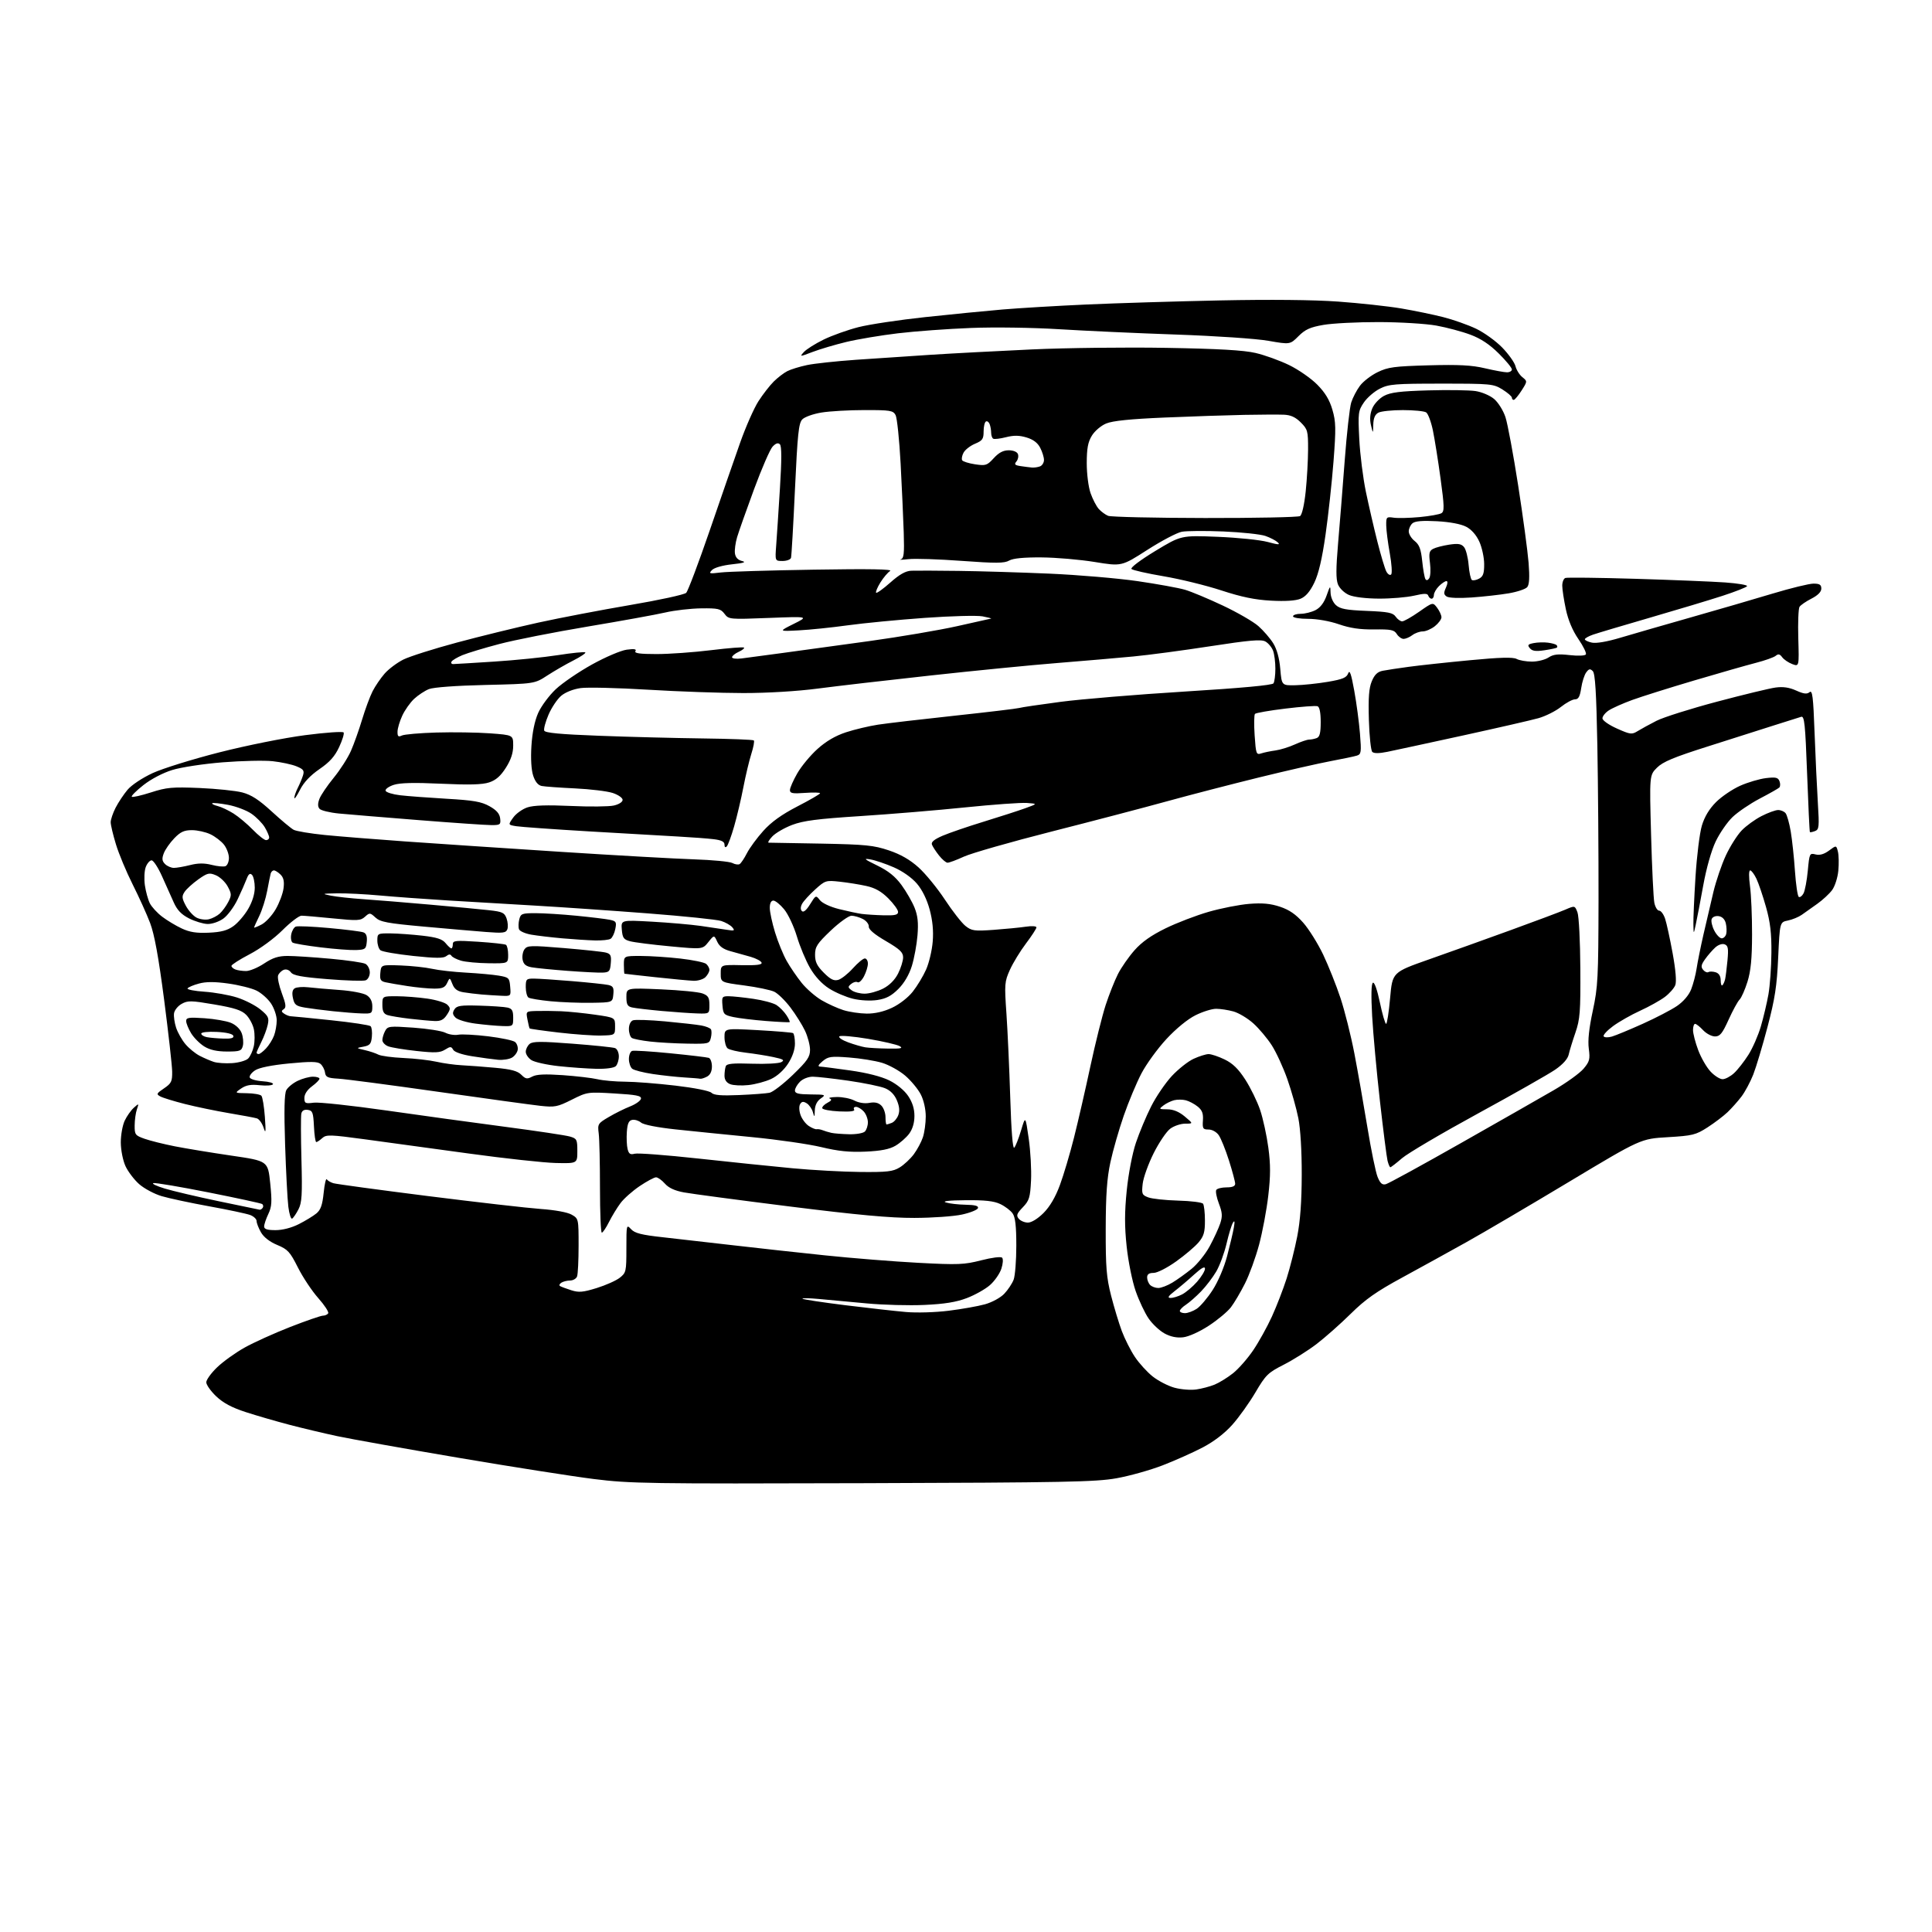 <?xml version="1.0" encoding="UTF-8" standalone="no"?>
<svg 
  version="1.1" 
  xmlns="http://www.w3.org/2000/svg" 
  xmlns:xlink="http://www.w3.org/1999/xlink" 
  xmlns:svg="http://www.w3.org/2000/svg"
  xmlns:rdf="http://www.w3.org/1999/02/22-rdf-syntax-ns#"
  xmlns:cc="http://creativecommons.org/ns#"
  xmlns:dc="http://purl.org/dc/elements/1.1/"
  viewBox="0 0 768 768"
  width="768"
  height="768"
>
<style>svg {background-color: white; }</style>"
<path stroke="none" fill="black" fill-rule="evenodd" d="M343.00,589.59C257.66,589.85 250.46,589.74 236.09,587.94C227.62,586.88 203.37,583.08 182.20,579.48C161.03,575.89 139.39,572.02 134.11,570.90C128.82,569.77 120.22,567.73 115.00,566.36C109.78,564.99 101.98,562.73 97.68,561.33C92.14,559.53 88.72,557.70 85.93,555.05C83.77,552.99 82.00,550.49 82.00,549.48C82.00,548.48 83.95,545.79 86.33,543.51C88.71,541.23 93.61,537.71 97.23,535.69C100.85,533.66 109.00,529.98 115.33,527.50C121.66,525.03 127.53,523.00 128.36,523.00C129.20,523.00 130.14,522.58 130.46,522.06C130.78,521.54 129.01,518.82 126.51,516.01C124.02,513.21 120.39,507.75 118.44,503.88C115.27,497.59 114.40,496.64 110.20,494.89C107.22,493.65 104.86,491.82 103.75,489.89C102.79,488.21 102.00,486.19 102.00,485.39C102.00,484.60 100.86,483.52 99.47,482.99C98.07,482.46 90.76,480.90 83.22,479.54C75.67,478.17 67.13,476.34 64.24,475.48C61.34,474.62 57.33,472.47 55.33,470.72C53.33,468.96 50.87,465.71 49.86,463.51C48.85,461.26 48.03,457.15 48.02,454.15C48.01,451.21 48.71,447.31 49.57,445.49C50.43,443.67 52.07,441.35 53.20,440.34C55.24,438.53 55.25,438.54 54.41,441.00C53.94,442.38 53.54,445.25 53.53,447.39C53.50,451.04 53.75,451.37 57.50,452.69C59.70,453.47 65.10,454.81 69.50,455.68C73.90,456.55 84.03,458.21 92.00,459.38C106.50,461.50 106.50,461.50 107.41,470.31C108.17,477.74 108.06,479.66 106.66,482.59C105.75,484.50 105.00,486.73 105.00,487.53C105.00,488.61 106.22,489.00 109.53,489.00C112.33,489.00 115.87,488.08 118.79,486.61C121.39,485.29 124.53,483.38 125.77,482.36C127.49,480.93 128.16,479.02 128.66,474.18C129.01,470.71 129.57,468.29 129.90,468.80C130.23,469.31 131.40,470.01 132.50,470.34C133.60,470.68 150.47,472.97 170.00,475.44C189.53,477.90 209.78,480.22 215.00,480.59C220.71,481.00 225.60,481.90 227.25,482.85C229.98,484.42 230.00,484.51 230.00,495.13C230.00,501.02 229.73,506.55 229.39,507.42C229.06,508.29 227.82,509.01 226.64,509.02C225.46,509.02 223.89,509.42 223.14,509.89C222.40,510.36 222.17,510.97 222.64,511.24C223.11,511.52 225.11,512.26 227.08,512.89C230.07,513.85 231.72,513.71 237.19,512.02C240.78,510.91 244.91,509.07 246.36,507.93C248.89,505.94 249.00,505.44 249.00,496.24C249.00,486.79 249.03,486.66 250.87,488.63C252.36,490.23 255.01,490.90 263.62,491.84C269.61,492.50 282.15,493.93 291.50,495.02C300.85,496.11 317.27,497.91 328.00,499.03C338.73,500.15 355.39,501.48 365.03,501.99C380.91,502.83 383.26,502.73 390.02,501.00C394.24,499.91 397.85,499.45 398.35,499.95C398.84,500.44 398.71,502.35 398.05,504.36C397.40,506.31 395.37,509.23 393.52,510.85C391.67,512.47 387.54,514.79 384.33,516.01C380.11,517.62 375.47,518.37 367.50,518.73C361.45,519.01 351.10,518.74 344.50,518.12C337.90,517.50 329.35,516.71 325.50,516.36C321.65,516.01 318.73,515.96 319.00,516.26C319.27,516.55 326.93,517.71 336.00,518.84C345.07,519.96 355.92,521.18 360.10,521.54C364.37,521.92 371.84,521.70 377.10,521.04C382.27,520.40 388.76,519.25 391.53,518.48C394.36,517.69 397.72,515.86 399.21,514.29C400.68,512.75 402.35,510.23 402.94,508.68C403.52,507.14 404.00,501.05 404.00,495.16C404.00,487.37 403.60,483.87 402.53,482.35C401.73,481.20 399.52,479.53 397.63,478.63C395.09,477.42 391.51,477.03 383.85,477.10C377.12,477.16 374.38,477.48 376.00,478.00C377.38,478.44 380.90,478.85 383.83,478.90C387.62,478.97 389.05,479.36 388.76,480.25C388.53,480.94 385.68,482.09 382.42,482.80C379.17,483.52 370.65,484.12 363.50,484.14C353.86,484.17 341.04,482.99 313.88,479.59C293.73,477.06 274.83,474.55 271.88,474.00C268.23,473.33 265.79,472.20 264.30,470.50C263.09,469.13 261.51,468.00 260.78,468.00C260.06,468.00 257.15,469.57 254.30,471.48C251.45,473.40 248.02,476.44 246.68,478.23C245.33,480.03 243.27,483.41 242.09,485.75C240.92,488.09 239.63,490.00 239.23,490.00C238.83,490.00 238.50,482.01 238.50,472.25C238.50,462.49 238.28,452.74 238.00,450.58C237.52,446.82 237.67,446.57 242.00,444.03C244.47,442.57 248.30,440.67 250.50,439.81C252.70,438.94 254.63,437.57 254.79,436.77C255.03,435.59 253.00,435.18 244.29,434.67C233.63,434.03 233.43,434.06 227.28,437.15C221.58,440.01 220.54,440.21 214.78,439.58C211.33,439.20 192.97,436.68 174.00,433.98C155.03,431.28 137.25,428.94 134.50,428.79C130.23,428.54 129.45,428.18 129.19,426.32C129.02,425.13 128.21,423.59 127.39,422.91C126.24,421.95 123.45,421.92 114.92,422.74C107.94,423.42 103.02,424.41 101.41,425.47C100.01,426.38 99.05,427.66 99.27,428.31C99.48,428.97 101.77,429.64 104.35,429.81C106.94,429.97 108.80,430.51 108.50,431.01C108.19,431.50 105.82,431.67 103.22,431.39C99.69,431.01 97.84,431.34 95.86,432.69C93.22,434.50 93.22,434.50 98.13,434.57C100.84,434.61 103.43,435.06 103.90,435.57C104.36,436.08 104.99,439.88 105.29,444.00C105.73,450.10 105.63,450.90 104.78,448.27C104.20,446.50 103.00,444.83 102.11,444.57C101.23,444.30 96.22,443.37 91.00,442.49C85.78,441.60 77.92,439.98 73.55,438.87C69.17,437.76 64.76,436.41 63.74,435.86C62.06,434.96 62.18,434.68 65.20,432.64C68.13,430.65 68.49,429.90 68.44,425.95C68.40,423.50 66.96,410.66 65.24,397.40C63.01,380.31 61.39,371.45 59.67,366.90C58.33,363.38 55.19,356.45 52.70,351.50C50.21,346.55 47.24,339.42 46.09,335.64C44.94,331.87 44.00,327.92 44.00,326.85C44.00,325.79 44.88,323.20 45.95,321.09C47.03,318.99 49.16,315.78 50.69,313.96C52.28,312.06 56.55,309.23 60.69,307.31C64.67,305.48 76.60,301.77 87.21,299.07C98.11,296.30 112.93,293.33 121.29,292.24C129.42,291.18 136.31,290.70 136.60,291.17C136.89,291.63 136.09,294.25 134.81,296.98C133.10,300.66 131.07,302.94 127.00,305.73C123.33,308.26 120.75,310.99 119.25,313.97C118.01,316.42 117.00,317.86 117.00,317.16C117.00,316.47 117.62,314.69 118.37,313.20C119.13,311.72 120.06,309.48 120.45,308.23C121.04,306.32 120.63,305.75 117.82,304.61C116.00,303.86 111.75,302.96 108.40,302.59C105.04,302.23 96.11,302.43 88.54,303.03C80.84,303.65 72.00,304.99 68.46,306.09C64.73,307.24 60.02,309.71 56.98,312.11C54.15,314.34 52.09,316.42 52.39,316.72C52.69,317.02 56.11,316.25 60.00,315.00C66.25,312.99 68.45,312.79 79.28,313.24C86.00,313.53 93.67,314.32 96.32,315.01C99.90,315.95 102.90,317.89 107.99,322.56C111.75,326.01 115.69,329.30 116.74,329.86C117.78,330.42 123.33,331.34 129.07,331.92C134.81,332.49 149.18,333.64 161.00,334.48C172.82,335.32 200.50,337.17 222.50,338.59C244.50,340.01 268.51,341.36 275.85,341.60C283.19,341.84 290.07,342.50 291.12,343.06C292.18,343.63 293.49,343.82 294.03,343.48C294.58,343.14 295.89,341.18 296.93,339.13C297.98,337.08 300.90,333.10 303.42,330.30C306.63,326.73 310.70,323.81 317.00,320.55C321.95,318.00 326.00,315.65 326.00,315.33C326.00,315.02 323.30,314.95 320.00,315.19C315.04,315.55 314.00,315.36 314.01,314.06C314.01,313.20 315.33,310.21 316.94,307.40C318.55,304.60 322.16,300.24 324.96,297.73C328.39,294.64 332.09,292.48 336.28,291.10C339.70,289.98 345.43,288.62 349.00,288.07C352.57,287.52 366.30,285.92 379.50,284.50C392.70,283.08 404.22,281.70 405.11,281.44C405.99,281.17 413.41,280.07 421.61,278.99C429.80,277.91 452.02,276.07 471.00,274.90C493.48,273.51 505.76,272.38 506.23,271.64C506.64,271.01 506.98,268.39 506.98,265.82C506.99,263.24 506.57,260.00 506.05,258.63C505.52,257.25 504.14,255.61 502.97,254.98C501.30,254.09 496.62,254.50 481.17,256.88C470.35,258.55 456.55,260.39 450.50,260.96C444.45,261.54 430.95,262.70 420.50,263.54C410.05,264.37 387.32,266.61 370.00,268.51C352.68,270.40 332.43,272.75 325.00,273.73C316.92,274.79 305.08,275.50 295.50,275.50C286.70,275.50 269.66,274.90 257.63,274.17C245.61,273.44 233.55,273.15 230.84,273.52C227.90,273.93 224.78,275.16 223.09,276.58C221.54,277.88 219.27,281.26 218.06,284.07C216.85,286.89 216.07,289.75 216.34,290.44C216.68,291.33 222.71,291.90 238.16,292.48C249.90,292.93 268.41,293.40 279.31,293.54C290.20,293.67 299.36,294.03 299.66,294.33C299.96,294.63 299.51,297.04 298.66,299.69C297.82,302.33 296.39,308.32 295.49,313.00C294.59,317.68 292.94,324.65 291.83,328.50C290.72,332.35 289.41,335.93 288.91,336.45C288.35,337.04 288.00,336.77 288.00,335.76C288.00,334.58 286.81,333.98 283.75,333.60C281.41,333.31 275.00,332.83 269.50,332.53C264.00,332.24 248.03,331.31 234.00,330.48C219.97,329.65 207.02,328.72 205.22,328.43C201.94,327.90 201.94,327.90 203.99,325.02C205.11,323.44 207.66,321.61 209.65,320.95C212.15,320.12 217.46,319.95 226.88,320.38C234.37,320.73 242.07,320.65 244.00,320.21C246.03,319.75 247.50,318.81 247.50,317.96C247.50,317.16 245.75,315.94 243.57,315.22C241.41,314.51 234.66,313.69 228.57,313.40C222.48,313.11 216.52,312.68 215.33,312.44C213.89,312.15 212.75,310.76 211.95,308.34C211.20,306.06 210.93,301.59 211.25,296.51C211.58,291.24 212.53,286.59 213.93,283.42C215.13,280.71 218.28,276.47 220.92,273.98C223.57,271.49 230.06,267.07 235.34,264.14C240.68,261.18 246.81,258.57 249.13,258.26C252.14,257.85 253.11,258.02 252.59,258.85C252.08,259.69 254.38,260.00 261.03,260.00C266.06,260.00 275.81,259.30 282.71,258.45C289.60,257.61 295.47,257.14 295.75,257.42C296.03,257.70 295.08,258.46 293.63,259.12C292.18,259.78 291.00,260.75 291.00,261.27C291.00,261.79 292.69,262.00 294.75,261.75C296.81,261.50 304.12,260.52 311.00,259.58C317.88,258.64 333.40,256.51 345.50,254.85C357.60,253.18 373.34,250.51 380.48,248.91C387.63,247.31 393.70,245.95 393.98,245.89C394.27,245.82 392.73,245.43 390.58,245.01C388.42,244.60 378.07,244.87 367.58,245.62C357.08,246.37 343.32,247.70 337.00,248.57C330.68,249.45 321.90,250.35 317.50,250.58C309.50,251.00 309.50,251.00 315.50,248.01C321.50,245.03 321.50,245.03 305.60,245.64C289.93,246.25 289.68,246.22 288.00,244.00C286.48,241.99 285.47,241.75 278.73,241.83C274.56,241.88 268.13,242.62 264.44,243.48C260.74,244.34 246.87,246.85 233.61,249.07C220.35,251.29 204.55,254.40 198.50,256.00C192.45,257.59 185.84,259.59 183.82,260.43C181.79,261.28 179.85,262.43 179.51,262.98C179.16,263.54 179.47,263.99 180.19,263.98C180.91,263.97 188.25,263.52 196.50,262.99C204.75,262.46 216.14,261.31 221.82,260.42C227.50,259.53 232.38,259.05 232.67,259.34C232.96,259.63 230.83,261.07 227.93,262.54C225.03,264.01 220.37,266.70 217.58,268.51C212.50,271.82 212.50,271.82 193.00,272.28C181.29,272.55 172.30,273.21 170.50,273.93C168.85,274.59 166.21,276.34 164.62,277.81C163.04,279.29 160.91,282.30 159.90,284.50C158.88,286.70 158.03,289.56 158.02,290.86C158.00,292.76 158.34,293.05 159.75,292.38C160.71,291.92 166.90,291.38 173.50,291.19C180.10,291.00 189.66,291.14 194.75,291.51C204.00,292.19 204.00,292.19 204.00,296.40C204.00,299.33 203.12,302.00 201.09,305.20C198.99,308.50 197.13,310.13 194.44,311.02C191.72,311.92 186.54,312.06 175.37,311.54C164.53,311.04 159.00,311.17 156.47,312.01C154.51,312.66 153.07,313.71 153.28,314.34C153.49,314.98 156.10,315.78 159.08,316.13C162.06,316.48 170.38,317.10 177.56,317.52C188.22,318.13 191.35,318.68 194.56,320.47C197.37,322.04 198.59,323.43 198.82,325.33C199.11,327.81 198.86,328.00 195.32,327.99C193.22,327.99 180.25,327.10 166.50,326.01C152.75,324.92 138.47,323.74 134.77,323.39C131.06,323.03 127.57,322.18 127.00,321.49C126.28,320.64 126.28,319.40 126.98,317.55C127.54,316.07 130.10,312.30 132.65,309.18C135.21,306.06 138.29,301.25 139.50,298.50C140.71,295.75 142.71,290.13 143.95,286.01C145.19,281.89 147.06,276.84 148.11,274.79C149.15,272.74 151.32,269.57 152.91,267.75C154.51,265.93 157.85,263.43 160.35,262.18C162.84,260.94 172.44,257.89 181.69,255.41C190.93,252.93 205.47,249.37 214.00,247.49C222.53,245.62 238.95,242.48 250.49,240.51C262.04,238.55 272.06,236.37 272.77,235.66C273.47,234.96 277.67,223.83 282.10,210.94C286.52,198.05 291.97,182.32 294.21,176.00C296.44,169.68 299.72,162.25 301.49,159.50C303.26,156.75 306.00,153.22 307.58,151.66C309.16,150.09 311.59,148.24 312.98,147.53C314.37,146.82 317.87,145.74 320.77,145.13C323.67,144.51 332.44,143.57 340.27,143.02C348.10,142.47 361.48,141.57 370.00,141.03C378.52,140.48 396.61,139.53 410.19,138.90C423.77,138.28 447.85,138.00 463.69,138.28C484.40,138.64 494.36,139.21 499.10,140.31C502.73,141.15 508.74,143.32 512.46,145.13C516.18,146.94 521.21,150.44 523.64,152.91C526.78,156.09 528.52,158.98 529.65,162.88C531.05,167.68 531.10,170.28 530.09,183.44C529.45,191.72 528.03,204.80 526.93,212.50C525.55,222.17 524.16,228.09 522.45,231.64C520.74,235.18 519.04,237.16 516.98,238.01C515.03,238.81 510.95,239.08 505.25,238.77C498.87,238.43 493.52,237.32 485.50,234.70C479.45,232.72 469.14,230.19 462.58,229.08C456.02,227.97 450.26,226.66 449.78,226.18C449.27,225.67 453.28,222.65 459.20,219.05C469.50,212.81 469.50,212.81 484.00,213.39C491.98,213.71 500.94,214.63 503.92,215.44C508.20,216.60 509.04,216.63 507.92,215.59C507.14,214.86 504.93,213.71 503.00,213.04C501.07,212.37 493.60,211.58 486.39,211.27C479.17,210.97 471.70,211.02 469.78,211.38C467.86,211.74 461.70,214.99 456.08,218.59C445.87,225.15 445.87,225.15 435.19,223.40C429.31,222.44 419.77,221.62 414.00,221.58C406.97,221.53 402.73,221.94 401.16,222.83C399.24,223.93 395.91,223.95 382.33,222.96C373.26,222.29 363.74,221.98 361.17,222.27C358.60,222.55 357.19,222.59 358.03,222.36C359.31,222.01 359.51,220.23 359.25,211.72C359.07,206.10 358.51,193.74 358.01,184.26C357.50,174.78 356.60,166.12 356.01,165.01C355.03,163.18 353.93,163.00 343.71,163.01C337.55,163.01 329.82,163.45 326.55,163.99C323.25,164.53 319.84,165.75 318.91,166.73C317.48,168.22 317.03,172.57 316.01,194.50C315.35,208.80 314.64,221.06 314.44,221.75C314.23,222.44 312.72,223.00 311.07,223.00C308.08,223.00 308.08,223.00 308.55,216.75C308.81,213.31 309.48,203.11 310.04,194.08C310.75,182.70 310.75,177.35 310.02,176.62C309.30,175.90 308.41,176.18 307.12,177.54C306.10,178.62 302.78,186.25 299.74,194.50C296.70,202.75 293.67,211.32 293.01,213.54C292.35,215.77 291.96,218.67 292.15,220.00C292.38,221.60 293.34,222.62 295.00,223.02C296.78,223.45 295.63,223.83 291.03,224.32C287.22,224.73 283.93,225.67 283.03,226.60C281.64,228.04 281.95,228.13 286.50,227.57C289.25,227.23 305.90,226.73 323.50,226.45C345.79,226.09 354.99,226.25 353.83,226.98C352.91,227.55 351.17,229.61 349.96,231.56C348.76,233.51 348.00,235.33 348.28,235.62C348.56,235.90 351.10,234.07 353.93,231.56C357.59,228.31 359.99,226.96 362.28,226.87C364.05,226.80 372.48,226.83 381.00,226.94C389.52,227.04 405.81,227.54 417.18,228.03C428.55,228.53 444.30,229.87 452.18,231.01C460.06,232.16 468.56,233.70 471.07,234.44C473.58,235.18 480.33,238.00 486.07,240.71C491.81,243.41 498.18,247.09 500.22,248.88C502.25,250.67 504.92,253.76 506.14,255.73C507.58,258.06 508.57,261.66 508.93,265.91C509.50,272.50 509.50,272.50 515.00,272.39C518.02,272.33 523.79,271.72 527.82,271.04C533.73,270.03 535.29,269.39 535.92,267.67C536.51,266.09 537.12,267.84 538.33,274.53C539.23,279.46 540.25,287.16 540.61,291.64C541.21,299.06 541.10,299.83 539.38,300.37C538.35,300.70 533.67,301.67 529.00,302.55C524.33,303.42 511.50,306.34 500.50,309.04C489.50,311.75 473.07,316.00 464.00,318.50C454.93,321.01 434.24,326.43 418.04,330.55C401.83,334.67 386.14,339.16 383.17,340.52C380.19,341.89 377.25,342.98 376.63,342.94C376.01,342.91 374.49,341.61 373.26,340.05C372.02,338.48 370.76,336.55 370.46,335.75C370.07,334.73 371.35,333.67 374.70,332.22C377.35,331.09 384.68,328.57 391.00,326.64C397.33,324.70 404.75,322.30 407.50,321.31C412.50,319.50 412.50,319.50 408.18,319.19C405.81,319.02 394.79,319.81 383.68,320.95C372.58,322.10 353.82,323.65 342.00,324.41C324.96,325.51 319.34,326.23 314.91,327.91C311.84,329.07 308.28,331.14 306.99,332.51C305.70,333.88 305.07,334.99 305.58,334.98C306.08,334.97 315.50,335.13 326.50,335.35C344.07,335.69 347.33,336.02 353.33,338.04C358.01,339.61 361.72,341.74 365.14,344.82C367.88,347.28 372.59,353.04 375.60,357.60C378.60,362.17 382.29,366.88 383.78,368.07C386.25,370.03 387.28,370.18 395.00,369.63C399.68,369.29 405.41,368.73 407.75,368.38C410.10,368.02 412.00,368.14 412.00,368.65C412.00,369.14 410.13,372.02 407.86,375.03C405.58,378.04 402.70,382.75 401.46,385.50C399.33,390.23 399.25,391.18 400.08,403.00C400.55,409.88 401.23,424.88 401.59,436.34C401.99,449.47 402.58,456.82 403.17,456.23C403.70,455.70 404.91,452.63 405.88,449.39C407.63,443.50 407.63,443.50 408.93,452.57C409.65,457.55 410.06,465.07 409.85,469.27C409.51,476.05 409.15,477.24 406.58,479.92C404.17,482.44 403.90,483.18 404.97,484.46C405.67,485.31 407.31,486.00 408.62,486.00C410.04,486.00 412.53,484.47 414.82,482.18C417.33,479.67 419.54,475.91 421.31,471.13C422.79,467.15 425.32,458.63 426.94,452.20C428.56,445.76 431.49,433.00 433.45,423.84C435.42,414.68 438.15,403.75 439.51,399.55C440.88,395.36 443.08,389.80 444.40,387.21C445.71,384.62 448.67,380.37 450.97,377.76C453.88,374.46 457.64,371.81 463.33,369.03C467.82,366.83 475.55,363.87 480.50,362.45C485.45,361.03 492.69,359.61 496.59,359.30C501.83,358.88 505.03,359.18 508.82,360.44C512.52,361.67 515.11,363.46 518.07,366.81C520.33,369.38 523.89,375.09 525.99,379.49C528.08,383.90 531.18,391.65 532.86,396.73C534.54,401.80 537.03,411.70 538.38,418.73C539.73,425.75 542.05,438.93 543.54,448.00C545.02,457.07 546.86,466.02 547.62,467.87C548.66,470.41 549.46,471.11 550.89,470.74C551.94,470.47 565.33,463.14 580.65,454.45C595.97,445.77 612.61,436.28 617.63,433.37C622.65,430.46 627.98,426.62 629.48,424.84C631.89,421.98 632.13,421.06 631.57,416.85C631.14,413.60 631.65,408.82 633.16,401.80C635.19,392.36 635.38,388.71 635.44,358.00C635.47,339.57 635.26,311.80 634.97,296.27C634.57,275.18 634.11,267.71 633.15,266.77C632.11,265.74 631.61,265.84 630.54,267.30C629.81,268.28 628.91,271.09 628.55,273.55C628.04,276.92 627.44,278.00 626.08,278.00C625.09,278.00 622.57,279.36 620.48,281.02C618.39,282.68 614.39,284.68 611.59,285.48C608.79,286.27 595.25,289.37 581.50,292.38C567.75,295.38 554.25,298.30 551.50,298.86C548.21,299.53 546.16,299.54 545.50,298.89C544.95,298.34 544.34,292.62 544.15,286.16C543.89,277.32 544.17,273.52 545.31,270.81C546.41,268.17 547.58,267.05 549.66,266.64C551.22,266.33 555.88,265.63 560.00,265.07C564.12,264.51 575.01,263.33 584.19,262.46C596.24,261.31 601.44,261.17 602.88,261.94C603.97,262.52 606.71,263.00 608.97,263.00C611.22,263.00 614.19,262.27 615.55,261.37C617.49,260.10 619.33,259.89 623.93,260.41C627.31,260.79 630.08,260.68 630.41,260.14C630.73,259.63 629.39,256.88 627.43,254.03C625.11,250.66 623.37,246.52 622.45,242.18C621.67,238.50 621.03,234.31 621.02,232.86C621.01,231.40 621.56,230.01 622.25,229.75C622.94,229.50 635.42,229.64 650.00,230.08C664.58,230.52 680.66,231.17 685.75,231.53C690.84,231.89 694.77,232.56 694.49,233.01C694.21,233.47 689.82,235.19 684.74,236.85C679.66,238.50 666.73,242.39 656.00,245.50C645.27,248.61 635.04,251.66 633.25,252.28C631.46,252.90 630.00,253.73 630.00,254.12C630.00,254.52 631.25,255.12 632.78,255.45C634.49,255.83 638.83,255.09 644.03,253.53C648.69,252.14 661.27,248.51 672.00,245.46C682.73,242.42 697.41,238.14 704.64,235.96C711.87,233.78 719.18,232.00 720.89,232.00C723.32,232.00 724.00,232.43 724.00,233.98C724.00,235.28 722.64,236.65 720.07,237.97C717.91,239.07 715.77,240.54 715.33,241.24C714.89,241.93 714.67,247.57 714.85,253.76C715.18,265.02 715.18,265.02 712.42,263.97C710.90,263.39 709.11,262.17 708.44,261.25C707.51,259.98 706.89,259.84 705.86,260.70C705.11,261.32 701.58,262.57 698.00,263.49C694.42,264.41 683.40,267.56 673.50,270.49C663.60,273.42 652.48,276.92 648.78,278.27C645.09,279.62 640.92,281.48 639.53,282.39C638.14,283.30 637.00,284.72 637.00,285.54C637.00,286.38 639.47,288.13 642.75,289.60C648.10,291.99 648.67,292.06 651.00,290.62C652.38,289.77 655.75,287.92 658.50,286.52C661.25,285.12 672.05,281.71 682.50,278.94C692.95,276.16 703.42,273.63 705.78,273.31C708.78,272.90 711.23,273.25 714.00,274.50C717.00,275.85 718.28,276.01 719.32,275.15C720.46,274.20 720.79,276.85 721.32,291.26C721.67,300.74 722.26,313.26 722.62,319.09C723.22,328.69 723.12,329.74 721.50,330.36C720.52,330.74 719.60,330.92 719.46,330.77C719.31,330.62 718.82,320.15 718.35,307.50C717.62,287.79 717.29,284.56 716.00,284.94C715.17,285.18 710.45,286.67 705.50,288.25C700.55,289.84 688.66,293.62 679.08,296.66C665.30,301.03 661.04,302.81 658.67,305.17C655.68,308.16 655.68,308.16 656.33,331.91C656.69,344.97 657.27,357.09 657.62,358.83C657.96,360.57 658.83,362.00 659.55,362.00C660.26,362.00 661.33,363.46 661.92,365.25C662.51,367.04 663.85,373.20 664.90,378.94C666.10,385.51 666.49,390.20 665.96,391.59C665.50,392.81 663.63,394.93 661.81,396.30C659.99,397.67 655.58,400.13 652.00,401.77C648.42,403.40 643.57,406.16 641.21,407.90C638.85,409.64 637.17,411.47 637.48,411.96C637.78,412.45 639.25,412.49 640.76,412.05C642.27,411.61 647.77,409.33 653.00,406.98C658.23,404.63 664.36,401.44 666.63,399.89C669.17,398.15 671.33,395.63 672.26,393.29C673.08,391.20 674.06,387.48 674.43,385.00C674.80,382.52 676.02,376.45 677.15,371.50C678.28,366.55 680.06,358.92 681.11,354.54C682.16,350.16 684.39,343.63 686.06,340.04C687.74,336.44 690.55,332.00 692.31,330.16C694.06,328.32 697.62,325.74 700.22,324.41C702.81,323.08 705.79,322.00 706.84,322.00C707.90,322.00 709.22,322.56 709.79,323.25C710.36,323.94 711.28,327.20 711.84,330.50C712.40,333.80 713.16,340.89 713.52,346.25C713.89,351.61 714.57,356.24 715.04,356.53C715.51,356.82 716.37,356.19 716.93,355.12C717.50,354.06 718.26,350.01 718.63,346.11C719.27,339.23 719.35,339.05 721.72,339.65C723.38,340.06 725.09,339.57 727.06,338.12C729.96,335.97 729.96,335.97 730.60,338.54C730.95,339.95 731.03,343.37 730.76,346.13C730.50,348.90 729.39,352.35 728.29,353.82C727.20,355.30 724.55,357.75 722.40,359.28C720.26,360.81 717.48,362.78 716.22,363.66C714.97,364.54 712.50,365.56 710.72,365.92C707.50,366.58 707.50,366.58 706.86,380.54C706.34,392.01 705.58,396.94 702.63,408.17C700.65,415.69 698.09,424.24 696.94,427.17C695.78,430.10 693.68,434.03 692.26,435.90C690.84,437.77 688.34,440.57 686.72,442.12C685.09,443.67 681.49,446.40 678.72,448.18C674.10,451.15 672.80,451.46 662.95,452.05C652.22,452.68 652.22,452.68 623.86,469.71C608.26,479.08 589.88,489.89 583.00,493.73C576.12,497.57 564.61,503.92 557.42,507.83C547.06,513.46 542.79,516.47 536.92,522.26C532.84,526.29 526.72,531.70 523.32,534.30C519.92,536.89 514.07,540.57 510.32,542.48C504.04,545.67 503.15,546.54 499.07,553.47C496.64,557.61 492.50,563.40 489.88,566.34C486.86,569.74 482.57,573.03 478.17,575.34C474.35,577.35 467.16,580.56 462.20,582.48C457.23,584.40 448.97,586.72 443.83,587.63C435.65,589.10 423.21,589.34 343.00,589.59zM475.50,552.34C477.70,552.03 481.00,551.16 482.84,550.40C484.67,549.65 487.96,547.62 490.13,545.90C492.31,544.17 495.91,540.08 498.14,536.79C500.37,533.51 503.73,527.45 505.61,523.33C507.49,519.21 510.12,512.39 511.47,508.17C512.81,503.95 514.70,496.45 515.67,491.50C516.87,485.36 517.44,477.57 517.46,467.00C517.49,457.64 516.95,448.72 516.11,444.50C515.35,440.65 513.39,433.69 511.76,429.04C510.13,424.39 507.34,418.32 505.56,415.54C503.78,412.77 500.48,408.84 498.23,406.82C495.98,404.79 492.42,402.66 490.32,402.07C488.22,401.49 485.13,401.01 483.45,401.01C481.77,401.00 478.06,402.16 475.22,403.58C472.09,405.14 467.51,408.89 463.66,413.05C460.15,416.84 455.68,422.99 453.73,426.72C451.78,430.45 448.61,438.01 446.70,443.53C444.79,449.04 442.40,457.37 441.40,462.03C440.03,468.40 439.57,474.97 439.54,488.50C439.51,503.79 439.83,507.78 441.67,515.01C442.87,519.69 444.79,526.04 445.94,529.12C447.09,532.19 449.41,536.79 451.10,539.34C452.78,541.88 455.98,545.40 458.21,547.17C460.44,548.93 464.34,550.95 466.88,551.64C469.42,552.34 473.30,552.65 475.50,552.34zM470.29,531.60C467.77,531.88 465.31,531.37 462.94,530.08C460.97,529.01 458.13,526.36 456.62,524.17C455.11,521.99 452.77,517.05 451.43,513.18C450.08,509.29 448.48,501.38 447.86,495.46C447.01,487.42 447.02,481.90 447.90,473.20C448.58,466.50 450.12,458.53 451.54,454.28C452.90,450.24 455.61,443.74 457.58,439.85C459.54,435.95 463.25,430.50 465.82,427.73C468.40,424.97 472.30,421.88 474.50,420.88C476.70,419.87 479.37,419.03 480.43,419.02C481.50,419.01 484.36,419.97 486.80,421.15C490.03,422.71 492.27,424.89 495.03,429.17C497.12,432.41 499.78,437.85 500.93,441.26C502.08,444.67 503.55,451.41 504.19,456.23C505.09,462.96 505.08,467.39 504.16,475.29C503.51,480.95 501.86,489.72 500.51,494.77C499.16,499.82 496.63,506.78 494.88,510.23C493.14,513.68 490.63,517.93 489.30,519.67C487.97,521.41 484.00,524.72 480.49,527.01C476.76,529.44 472.50,531.35 470.29,531.60zM471.04,522.00C472.15,522.00 474.25,521.22 475.70,520.28C477.15,519.33 480.01,515.96 482.05,512.80C484.22,509.44 486.61,503.82 487.81,499.27C488.93,495.00 490.13,489.93 490.47,488.00C490.90,485.54 490.80,484.96 490.12,486.03C489.58,486.87 488.44,490.62 487.57,494.36C486.70,498.10 484.86,503.08 483.48,505.44C482.10,507.79 479.37,511.37 477.42,513.38C475.46,515.40 472.77,517.76 471.43,518.64C470.09,519.51 469.00,520.63 469.00,521.12C469.00,521.60 469.92,522.00 471.04,522.00zM465.30,515.95C466.29,515.98 468.36,515.35 469.90,514.55C471.44,513.75 474.12,511.49 475.85,509.52C477.58,507.54 479.00,505.21 479.00,504.34C479.00,503.24 477.68,503.95 474.73,506.62C472.39,508.76 468.90,511.72 466.98,513.20C464.39,515.22 463.96,515.92 465.30,515.95zM460.45,512.00C461.58,511.99 464.07,511.04 466.00,509.88C467.93,508.72 471.38,506.24 473.68,504.38C475.98,502.51 479.22,498.47 480.88,495.40C482.54,492.33 484.42,488.25 485.06,486.33C486.00,483.46 485.91,482.05 484.53,478.44C483.61,476.02 483.14,473.59 483.49,473.02C483.83,472.46 485.67,472.00 487.56,472.00C489.90,472.00 491.00,471.54 491.00,470.55C491.00,469.76 489.89,465.59 488.53,461.30C487.17,457.01 485.34,452.49 484.47,451.25C483.56,449.95 481.84,449.00 480.41,449.00C478.19,449.00 477.96,448.63 478.18,445.38C478.37,442.61 477.88,441.32 476.09,439.87C474.80,438.83 472.68,437.71 471.37,437.38C470.07,437.05 467.99,437.04 466.75,437.35C465.51,437.66 463.60,438.59 462.50,439.42C460.59,440.87 460.66,440.94 464.04,440.97C466.42,440.99 468.68,441.92 470.97,443.83C474.36,446.67 474.36,446.67 471.14,446.67C469.37,446.67 466.70,447.56 465.21,448.66C463.72,449.75 460.75,454.12 458.62,458.37C456.49,462.62 454.52,468.09 454.24,470.53C453.78,474.62 453.95,475.03 456.46,475.98C457.95,476.55 463.29,477.12 468.33,477.26C473.38,477.39 477.83,477.95 478.23,478.50C478.64,479.05 478.98,482.05 478.98,485.17C479.00,489.80 478.53,491.40 476.46,493.86C475.07,495.52 471.05,498.93 467.53,501.44C463.93,504.01 460.02,506.00 458.57,506.00C456.76,506.00 456.00,506.53 456.00,507.80C456.00,508.79 456.54,510.14 457.20,510.80C457.86,511.46 459.32,512.00 460.45,512.00zM116.14,484.41C115.66,484.71 114.98,482.60 114.62,479.72C114.26,476.85 113.68,465.71 113.33,454.97C112.89,441.36 113.04,434.80 113.81,433.35C114.43,432.20 116.48,430.53 118.37,429.63C120.26,428.73 122.97,428.00 124.40,428.00C125.83,428.00 127.00,428.37 127.00,428.81C127.00,429.26 125.65,430.62 124.00,431.84C122.13,433.22 121.00,434.96 121.00,436.43C121.00,438.60 121.34,438.77 124.75,438.33C126.81,438.07 139.75,439.46 153.50,441.42C167.26,443.39 188.63,446.33 201.00,447.95C213.38,449.58 224.85,451.30 226.50,451.78C229.31,452.59 229.50,452.96 229.50,457.57C229.50,462.50 229.50,462.50 220.93,462.31C216.22,462.20 200.69,460.51 186.43,458.55C172.17,456.59 153.60,454.05 145.17,452.91C131.17,451.01 129.69,450.97 128.09,452.42C127.13,453.29 126.06,454.00 125.72,454.00C125.38,454.00 124.96,451.19 124.80,447.75C124.53,442.21 124.25,441.46 122.33,441.19C120.90,440.99 120.04,441.49 119.78,442.69C119.56,443.69 119.59,451.94 119.83,461.04C120.20,474.96 120.01,478.09 118.64,480.73C117.75,482.46 116.62,484.12 116.14,484.41zM103.19,480.88C103.57,480.95 104.14,480.58 104.46,480.07C104.77,479.56 104.64,478.89 104.16,478.60C103.68,478.30 94.11,476.23 82.89,474.00C71.68,471.77 61.83,470.11 61.00,470.30C60.18,470.50 62.20,471.48 65.50,472.47C68.80,473.47 78.47,475.74 87.00,477.52C95.53,479.30 102.81,480.81 103.19,480.88zM342.00,465.88C352.68,465.98 354.96,465.71 357.63,464.08C359.36,463.03 361.88,460.67 363.25,458.84C364.61,457.00 366.24,453.97 366.86,452.10C367.49,450.23 368.00,446.50 368.00,443.81C368.00,440.92 367.20,437.34 366.03,435.07C364.95,432.95 362.16,429.58 359.83,427.58C357.50,425.59 353.33,423.29 350.58,422.47C347.82,421.65 341.95,420.70 337.53,420.37C330.34,419.82 329.24,419.97 327.00,421.84C325.27,423.29 324.96,423.95 326.00,423.99C326.82,424.01 332.23,424.71 338.00,425.53C344.61,426.46 350.35,427.93 353.50,429.48C356.48,430.95 359.51,433.44 361.00,435.65C362.69,438.16 363.50,440.72 363.50,443.60C363.50,446.36 362.76,448.84 361.40,450.68C360.24,452.23 357.79,454.38 355.96,455.45C353.57,456.85 350.22,457.51 344.06,457.79C337.66,458.07 333.23,457.62 326.50,456.00C321.55,454.81 309.18,453.02 299.00,452.03C288.82,451.04 275.10,449.65 268.50,448.95C261.31,448.18 255.83,447.10 254.82,446.24C253.90,445.46 252.33,444.98 251.32,445.17C249.95,445.43 249.42,446.60 249.18,449.93C249.01,452.35 249.14,455.44 249.48,456.77C249.96,458.70 250.55,459.09 252.30,458.62C253.51,458.29 264.85,459.15 277.50,460.53C290.15,461.91 307.02,463.65 315.00,464.40C322.98,465.15 335.12,465.81 342.00,465.88zM552.69,464.00C552.43,464.00 551.93,462.84 551.57,461.43C551.22,460.02 549.86,449.33 548.54,437.68C547.23,426.03 545.84,410.82 545.45,403.89C545.00,395.76 545.10,391.06 545.75,390.66C546.35,390.29 547.47,393.47 548.53,398.52C549.51,403.18 550.62,407.00 551.00,407.00C551.37,407.00 552.09,402.39 552.59,396.75C553.50,386.50 553.50,386.50 568.00,381.39C575.98,378.59 590.60,373.35 600.50,369.75C610.40,366.15 620.20,362.48 622.27,361.58C626.03,359.96 626.03,359.96 627.07,362.68C627.64,364.18 628.15,374.19 628.21,384.95C628.31,402.28 628.08,405.18 626.25,410.50C625.11,413.80 623.91,417.72 623.58,419.21C623.20,420.94 621.27,423.10 618.24,425.19C615.63,426.99 601.80,434.84 587.50,442.64C573.20,450.44 559.62,458.44 557.33,460.41C555.04,462.39 552.95,464.00 552.69,464.00zM337.55,450.88C340.33,450.95 343.14,450.46 343.80,449.80C344.46,449.14 345.00,447.49 345.00,446.13C345.00,444.77 344.26,442.83 343.35,441.83C342.43,440.82 341.06,440.00 340.29,440.00C339.51,440.00 339.17,440.47 339.53,441.05C339.96,441.75 337.99,442.00 333.58,441.80C329.95,441.63 326.92,441.05 326.85,440.50C326.78,439.95 327.73,438.99 328.95,438.36C330.52,437.56 330.78,437.07 329.84,436.69C329.10,436.40 330.36,436.12 332.64,436.08C334.91,436.04 338.06,436.67 339.64,437.49C341.36,438.39 343.73,438.76 345.60,438.41C347.74,438.01 349.20,438.34 350.35,439.49C351.26,440.40 352.00,442.46 352.00,444.07C352.00,445.68 352.19,447.00 352.42,447.00C352.65,447.00 353.58,446.71 354.49,446.36C355.41,446.01 356.57,444.64 357.07,443.32C357.71,441.64 357.54,439.84 356.53,437.42C355.57,435.11 353.96,433.47 351.79,432.58C349.98,431.84 343.47,430.50 337.32,429.61C331.17,428.73 324.76,428.00 323.07,428.00C321.33,428.00 319.13,428.87 318.00,430.00C316.90,431.10 316.00,432.68 316.00,433.50C316.00,434.67 317.38,435.01 322.25,435.05C328.22,435.10 328.40,435.17 326.25,436.67C324.79,437.70 323.97,439.34 323.90,441.37C323.81,444.21 323.74,444.28 323.13,442.09C322.76,440.77 321.66,439.20 320.70,438.59C319.36,437.76 318.73,437.83 318.07,438.89C317.57,439.70 317.63,441.51 318.22,443.20C318.78,444.80 320.25,446.77 321.50,447.59C322.75,448.41 324.16,448.99 324.63,448.88C325.11,448.77 326.18,448.95 327.00,449.28C327.82,449.61 329.40,450.08 330.50,450.33C331.60,450.57 334.77,450.82 337.55,450.88zM293.82,435.30C299.14,435.08 304.58,434.66 305.91,434.39C307.23,434.11 311.39,430.91 315.16,427.28C320.94,421.70 322.00,420.15 322.00,417.33C322.00,415.48 321.10,412.07 320.00,409.74C318.90,407.41 316.29,403.25 314.21,400.50C312.13,397.75 309.24,394.93 307.79,394.23C306.34,393.53 300.96,392.41 295.83,391.73C286.50,390.50 286.50,390.50 286.50,387.00C286.50,383.50 286.50,383.50 294.81,383.67C300.76,383.79 303.01,383.51 302.74,382.67C302.53,382.03 300.59,380.99 298.43,380.36C296.27,379.73 292.66,378.72 290.41,378.12C287.54,377.34 285.97,376.22 285.10,374.32C283.87,371.63 283.87,371.63 281.57,374.51C279.27,377.39 279.27,377.39 266.39,376.18C259.30,375.52 252.15,374.61 250.50,374.17C247.91,373.48 247.46,372.84 247.18,369.53C246.86,365.69 246.86,365.69 259.18,366.38C265.96,366.76 274.65,367.52 278.50,368.06C282.35,368.61 287.05,369.30 288.94,369.61C291.94,370.09 292.22,369.97 291.11,368.63C290.41,367.79 288.41,366.65 286.67,366.09C284.93,365.54 271.80,364.18 257.50,363.08C243.20,361.98 223.18,360.60 213.00,360.01C202.82,359.43 187.07,358.50 178.00,357.94C168.93,357.38 156.78,356.50 151.00,355.97C145.22,355.44 137.57,355.05 134.00,355.12C127.95,355.22 127.78,355.29 131.50,356.03C133.70,356.47 139.55,357.11 144.50,357.45C149.45,357.78 161.38,358.76 171.00,359.61C180.62,360.46 191.19,361.46 194.48,361.83C199.75,362.42 200.56,362.81 201.38,365.13C201.89,366.58 202.02,368.51 201.67,369.43C201.12,370.85 199.93,371.00 193.26,370.48C188.99,370.15 177.85,369.19 168.50,368.34C154.00,367.03 151.17,366.50 149.26,364.74C147.12,362.77 146.93,362.75 145.09,364.42C143.34,366.00 142.16,366.06 132.41,365.08C126.49,364.49 120.84,364.00 119.86,364.00C118.87,364.00 115.46,366.59 112.28,369.77C108.95,373.09 103.43,377.14 99.25,379.32C95.26,381.40 92.00,383.49 92.00,383.95C92.00,384.41 92.71,385.06 93.58,385.39C94.45,385.73 96.36,386.00 97.83,386.00C99.30,385.99 102.53,384.65 105.00,383.00C108.44,380.72 110.64,380.01 114.33,380.00C116.98,380.00 124.63,380.50 131.33,381.11C138.02,381.71 144.29,382.63 145.25,383.14C146.21,383.65 147.00,385.19 147.00,386.57C147.00,387.96 146.27,389.34 145.36,389.69C144.46,390.04 137.67,389.83 130.27,389.23C119.90,388.40 116.56,387.78 115.64,386.52C114.94,385.56 113.77,385.15 112.80,385.52C111.90,385.87 110.89,386.86 110.56,387.71C110.23,388.57 110.89,391.76 112.03,394.80C113.68,399.21 113.83,400.49 112.80,401.16C111.76,401.83 111.80,402.20 113.00,402.98C113.83,403.53 115.00,403.98 115.62,403.98C116.24,403.99 123.44,404.70 131.62,405.56C139.80,406.42 146.87,407.48 147.32,407.93C147.78,408.38 148.00,410.26 147.82,412.12C147.55,414.97 147.04,415.58 144.50,416.06C141.50,416.62 141.50,416.62 145.00,417.43C146.93,417.87 149.34,418.68 150.38,419.22C151.41,419.76 155.91,420.37 160.38,420.57C164.84,420.76 170.75,421.44 173.50,422.06C176.25,422.69 180.75,423.31 183.50,423.45C186.25,423.59 192.26,424.04 196.86,424.46C203.19,425.04 205.71,425.71 207.22,427.22C208.94,428.94 209.54,429.05 211.57,427.96C213.27,427.05 216.62,426.90 223.71,427.39C229.09,427.77 235.30,428.50 237.50,429.01C239.70,429.53 244.65,429.97 248.50,429.99C252.35,430.00 261.35,430.71 268.50,431.55C275.99,432.43 282.06,433.63 282.82,434.40C283.79,435.37 286.69,435.61 293.82,435.30zM297.50,431.33C294.75,431.63 291.49,431.47 290.25,430.97C288.77,430.38 288.00,429.22 288.00,427.61C288.00,426.27 288.23,424.56 288.51,423.83C288.90,422.81 291.35,422.58 298.94,422.84C304.39,423.03 309.63,422.74 310.59,422.21C312.00,421.42 311.39,421.04 307.41,420.20C304.71,419.63 299.80,418.85 296.50,418.46C293.20,418.07 289.94,417.30 289.25,416.75C288.56,416.20 288.00,414.19 288.00,412.27C288.00,408.78 288.00,408.78 301.25,409.50C308.54,409.90 314.84,410.43 315.25,410.67C315.66,410.92 316.00,412.80 316.00,414.86C316.00,417.24 315.01,420.13 313.26,422.83C311.59,425.40 308.95,427.79 306.51,428.92C304.30,429.95 300.25,431.04 297.50,431.33zM278.32,428.82C277.87,428.71 275.02,428.48 272.00,428.30C268.98,428.12 263.37,427.51 259.56,426.95C255.74,426.38 252.02,425.43 251.31,424.84C250.59,424.24 250.00,422.51 250.00,420.98C250.00,419.46 250.56,418.01 251.25,417.76C251.94,417.51 258.80,417.93 266.50,418.70C274.20,419.46 281.06,420.28 281.75,420.51C282.44,420.75 283.00,422.29 283.00,423.93C283.00,425.87 282.32,427.29 281.07,427.96C280.00,428.53 278.76,428.92 278.32,428.82zM684.76,429.00C685.83,429.00 687.89,427.90 689.33,426.57C690.78,425.23 693.33,421.97 695.01,419.32C696.69,416.68 698.92,411.59 699.97,408.01C701.02,404.43 702.37,398.70 702.98,395.28C703.58,391.85 704.12,384.43 704.16,378.78C704.23,371.00 703.71,366.57 702.02,360.57C700.79,356.20 699.08,351.14 698.21,349.32C697.34,347.49 696.22,346.00 695.72,346.00C695.17,346.00 695.15,348.53 695.65,352.25C696.12,355.69 696.49,364.35 696.47,371.50C696.45,381.12 695.97,386.00 694.65,390.25C693.66,393.41 692.25,396.61 691.51,397.35C690.76,398.09 688.80,401.69 687.14,405.35C684.65,410.85 683.71,412.00 681.74,412.00C680.42,412.00 678.29,410.88 677.00,409.50C675.71,408.12 674.28,407.00 673.83,407.00C673.37,407.00 673.00,408.11 673.00,409.46C673.00,410.82 673.92,414.40 675.05,417.41C676.18,420.43 678.39,424.28 679.96,425.95C681.52,427.63 683.68,429.00 684.76,429.00zM237.05,424.87C233.45,424.79 226.68,424.31 222.00,423.80C217.32,423.29 212.49,422.21 211.25,421.41C210.01,420.61 209.00,419.12 209.00,418.10C209.00,417.08 209.69,415.67 210.54,414.97C211.78,413.94 215.09,413.92 227.54,414.88C236.05,415.53 243.68,416.32 244.50,416.64C245.33,416.96 246.00,418.43 246.00,419.91C246.00,421.39 245.46,423.14 244.80,423.80C244.08,424.52 240.98,424.95 237.05,424.87zM92.32,422.61C94.98,422.43 97.82,421.60 98.65,420.78C99.47,419.96 100.48,417.76 100.89,415.89C101.30,414.03 101.31,410.98 100.91,409.12C100.52,407.27 99.14,404.69 97.85,403.40C96.03,401.57 93.20,400.65 85.21,399.29C75.95,397.71 74.65,397.69 72.21,399.05C70.72,399.88 69.36,401.57 69.18,402.80C69.00,404.03 69.38,406.61 70.01,408.54C70.65,410.47 72.31,413.41 73.71,415.06C75.10,416.72 77.64,418.80 79.36,419.69C81.08,420.58 83.61,421.67 84.99,422.12C86.37,422.57 89.67,422.79 92.32,422.61zM203.50,420.43C202.40,421.06 199.93,421.45 198.00,421.28C196.07,421.10 191.46,420.48 187.75,419.89C183.64,419.24 180.66,418.22 180.14,417.29C179.38,415.93 179.03,415.93 176.89,417.26C174.91,418.50 172.97,418.59 165.57,417.78C160.66,417.25 155.60,416.42 154.32,415.93C153.05,415.45 152.00,414.33 152.00,413.46C152.00,412.58 152.49,410.95 153.09,409.83C154.12,407.91 154.76,407.84 164.34,408.51C169.93,408.91 175.63,409.81 177.02,410.52C178.40,411.23 180.70,411.59 182.13,411.32C183.56,411.04 188.93,411.33 194.07,411.95C199.20,412.58 204.01,413.59 204.75,414.21C205.49,414.82 205.96,416.21 205.80,417.30C205.63,418.38 204.60,419.79 203.50,420.43zM102.83,419.00C103.28,419.00 104.60,417.99 105.76,416.75C106.92,415.51 108.35,413.23 108.93,411.68C109.52,410.14 110.00,407.39 110.00,405.58C110.00,403.77 108.98,400.77 107.74,398.90C106.49,397.03 103.89,394.72 101.95,393.77C100.01,392.82 94.97,391.56 90.75,390.97C85.29,390.21 81.92,390.21 79.08,390.98C76.88,391.57 74.85,392.43 74.56,392.90C74.28,393.36 77.30,393.96 81.27,394.22C85.25,394.49 91.08,395.52 94.24,396.53C97.40,397.54 101.58,399.68 103.54,401.30C106.68,403.88 107.03,404.61 106.43,407.37C106.06,409.09 104.91,412.17 103.88,414.21C102.85,416.25 102.00,418.16 102.00,418.46C102.00,418.76 102.37,419.00 102.83,419.00zM90.23,418.00C86.28,417.99 83.49,417.38 81.24,416.01C79.45,414.91 77.09,412.55 75.99,410.76C74.90,408.97 74.01,406.77 74.00,405.88C74.00,404.50 75.04,404.34 81.25,404.76C85.24,405.03 89.97,405.85 91.76,406.58C93.70,407.37 95.44,409.02 96.06,410.66C96.64,412.18 96.85,414.45 96.54,415.71C96.02,417.76 95.37,418.00 90.23,418.00zM353.00,416.83C358.15,416.92 359.11,416.71 357.62,415.85C356.59,415.25 350.96,413.95 345.12,412.96C339.28,411.98 334.12,411.53 333.67,411.97C333.21,412.41 334.78,413.48 337.17,414.35C339.55,415.22 342.62,416.11 344.00,416.33C345.38,416.55 349.43,416.78 353.00,416.83zM273.23,414.86C268.43,414.79 261.77,414.41 258.43,414.03C255.09,413.65 251.82,413.01 251.18,412.61C250.53,412.21 250.00,410.61 250.00,409.05C250.00,407.37 250.65,405.96 251.60,405.60C252.49,405.26 258.22,405.45 264.35,406.01C270.48,406.58 276.97,407.31 278.76,407.64C280.55,407.96 282.28,408.65 282.61,409.17C282.93,409.69 282.91,411.21 282.58,412.56C281.98,414.93 281.71,415.00 273.23,414.86zM88.83,412.86C91.90,412.96 93.05,412.63 92.75,411.75C92.50,410.98 89.99,410.39 86.17,410.20C82.61,410.03 80.00,410.32 80.00,410.88C80.00,411.42 81.01,412.06 82.25,412.29C83.49,412.53 86.45,412.79 88.83,412.86zM239.00,411.64C235.97,411.72 228.39,411.19 222.15,410.46C215.91,409.73 210.68,408.99 210.54,408.82C210.40,408.64 210.01,407.04 209.67,405.25C209.05,402.01 209.06,402.00 213.28,401.88C215.60,401.81 219.97,401.86 223.00,401.98C226.03,402.11 232.10,402.72 236.50,403.35C244.50,404.50 244.50,404.50 244.50,408.00C244.50,411.50 244.50,411.50 239.00,411.64zM199.75,407.87C197.41,407.80 192.61,407.37 189.08,406.91C185.55,406.46 181.95,405.38 181.09,404.52C179.89,403.32 179.79,402.57 180.65,401.23C181.59,399.77 183.14,399.54 190.63,399.76C195.51,399.90 200.51,400.24 201.75,400.53C203.55,400.94 204.00,401.73 204.00,404.52C204.00,407.97 203.96,408.00 199.75,407.87zM313.89,406.31C313.67,406.45 309.45,406.25 304.50,405.86C299.55,405.47 293.70,404.76 291.50,404.29C287.79,403.48 287.48,403.15 287.19,399.71C286.90,396.23 287.06,396.00 289.69,396.02C291.24,396.03 295.63,396.49 299.47,397.05C303.30,397.60 307.45,398.72 308.70,399.54C309.95,400.36 311.71,402.16 312.62,403.55C313.53,404.93 314.10,406.18 313.89,406.31zM172.73,405.87C170.95,405.80 166.49,405.39 162.82,404.96C159.14,404.53 155.21,403.88 154.07,403.52C152.51,403.03 152.00,402.03 152.00,399.43C152.00,396.00 152.00,396.00 157.75,396.02C160.91,396.03 166.38,396.46 169.91,396.97C173.44,397.48 176.99,398.57 177.82,399.39C179.14,400.71 179.12,401.17 177.63,403.44C176.36,405.38 175.17,405.97 172.73,405.87zM143.75,402.86C141.41,402.79 136.32,402.39 132.43,401.98C128.53,401.57 123.50,400.92 121.24,400.54C117.69,399.94 117.03,399.43 116.46,396.80C116.00,394.72 116.22,393.47 117.14,392.88C117.89,392.40 120.30,392.21 122.50,392.46C124.70,392.72 130.32,393.20 135.00,393.54C139.70,393.87 144.51,394.79 145.75,395.60C147.25,396.57 148.00,398.03 148.00,400.02C148.00,402.88 147.83,402.99 143.75,402.86zM277.25,402.86C274.64,402.79 268.23,402.34 263.00,401.87C257.77,401.39 252.49,400.77 251.25,400.48C249.43,400.06 249.00,399.27 249.00,396.33C249.00,392.69 249.00,392.69 262.76,393.28C270.33,393.61 277.76,394.34 279.26,394.91C281.53,395.77 282.00,396.55 282.00,399.48C282.00,403.00 282.00,403.00 277.25,402.86zM344.50,402.92C347.75,402.96 351.27,402.16 354.56,400.62C357.48,399.26 360.98,396.56 362.83,394.21C364.60,391.98 366.99,388.01 368.15,385.39C369.31,382.77 370.49,377.77 370.77,374.28C371.12,369.97 370.72,365.89 369.55,361.54C368.45,357.50 366.59,353.71 364.47,351.24C362.46,348.89 358.81,346.31 355.31,344.78C352.12,343.38 347.93,341.97 346.00,341.63C343.08,341.13 343.53,341.53 348.68,344.04C353.12,346.20 355.85,348.39 358.35,351.79C360.26,354.40 362.60,358.47 363.55,360.82C364.83,364.02 365.12,366.81 364.72,371.80C364.42,375.49 363.41,380.96 362.48,383.97C361.40,387.46 359.45,390.78 357.11,393.13C354.33,395.90 352.27,396.99 348.75,397.52C346.00,397.93 342.02,397.72 339.10,397.02C336.36,396.37 332.09,394.54 329.61,392.97C326.73,391.14 323.99,388.19 322.02,384.80C320.33,381.89 317.96,376.23 316.77,372.23C315.57,368.23 313.30,363.39 311.72,361.48C310.14,359.56 308.21,358.00 307.43,358.00C306.52,358.00 306.00,359.05 306.00,360.89C306.00,362.49 306.94,366.87 308.09,370.64C309.24,374.42 311.33,379.52 312.73,382.00C314.13,384.48 316.82,388.41 318.70,390.74C320.59,393.08 324.14,396.17 326.60,397.61C329.06,399.05 332.97,400.82 335.29,401.55C337.60,402.27 341.75,402.89 344.50,402.92zM235.00,398.63C230.32,398.70 223.06,398.42 218.86,398.01C214.66,397.60 210.73,396.95 210.11,396.57C209.50,396.19 209.00,394.33 209.00,392.44C209.00,389.22 209.21,389.00 212.25,389.01C214.04,389.02 220.90,389.47 227.50,390.02C234.10,390.57 240.54,391.26 241.81,391.54C243.73,391.98 244.07,392.62 243.81,395.28C243.50,398.50 243.50,398.50 235.00,398.63zM199.31,395.83C197.21,395.74 193.70,395.51 191.50,395.33C189.30,395.14 186.02,394.74 184.20,394.44C181.82,394.04 180.61,393.15 179.85,391.20C178.78,388.50 178.78,388.50 177.74,390.75C176.90,392.55 175.87,393.00 172.60,392.99C170.34,392.99 165.57,392.53 162.00,391.98C158.43,391.43 154.46,390.75 153.19,390.46C151.27,390.02 150.93,389.38 151.19,386.72C151.50,383.50 151.50,383.50 159.27,383.78C163.54,383.94 169.17,384.54 171.77,385.12C174.37,385.70 180.46,386.38 185.29,386.64C190.13,386.90 195.98,387.44 198.29,387.83C202.28,388.51 202.52,388.74 202.81,392.27C203.12,396.00 203.12,396.00 199.31,395.83zM343.73,395.00C345.57,395.00 348.86,394.09 351.03,392.99C353.57,391.69 355.69,389.57 356.99,387.03C358.09,384.86 359.00,381.96 359.00,380.58C359.00,378.55 357.71,377.34 352.11,374.06C347.56,371.41 345.26,369.46 345.36,368.33C345.44,367.39 344.38,366.03 343.00,365.32C341.62,364.61 339.59,364.02 338.48,364.01C337.38,364.01 333.66,366.67 330.23,369.93C324.80,375.10 324.00,376.34 324.00,379.53C324.00,382.39 324.77,383.97 327.48,386.68C330.15,389.35 331.47,390.00 333.23,389.51C334.48,389.15 337.09,387.09 339.03,384.93C340.97,382.77 343.10,381.00 343.78,381.00C344.45,381.00 345.00,381.92 345.00,383.05C345.00,384.18 344.31,386.44 343.46,388.08C342.61,389.72 341.46,390.79 340.91,390.45C340.36,390.11 339.22,390.41 338.37,391.11C336.98,392.26 337.00,392.53 338.60,393.70C339.58,394.41 341.89,395.00 343.73,395.00zM684.70,391.64C685.08,391.26 685.56,390.17 685.77,389.22C685.98,388.27 686.40,384.92 686.70,381.76C687.14,377.02 686.95,375.92 685.58,375.39C684.61,375.02 683.06,375.54 681.85,376.63C680.72,377.66 678.89,379.75 677.80,381.29C676.22,383.51 676.06,384.36 677.02,385.52C677.68,386.32 678.63,386.73 679.12,386.42C679.61,386.12 680.91,386.16 682.01,386.50C683.32,386.92 684.00,388.02 684.00,389.73C684.00,391.16 684.31,392.02 684.70,391.64zM275.68,389.88C273.93,389.81 267.10,389.16 260.50,388.45C253.90,387.73 248.39,387.12 248.25,387.07C248.11,387.03 248.00,385.43 248.00,383.50C248.00,380.00 248.00,380.00 254.75,380.01C258.46,380.01 265.52,380.48 270.44,381.04C275.35,381.60 279.96,382.55 280.69,383.15C281.41,383.75 282.00,384.83 282.00,385.55C282.00,386.27 281.29,387.56 280.43,388.43C279.56,389.29 277.43,389.94 275.68,389.88zM239.50,386.63C237.85,386.70 231.55,386.38 225.50,385.92C219.45,385.46 213.09,384.83 211.36,384.52C209.03,384.10 208.10,383.31 207.75,381.48C207.49,380.12 207.83,378.25 208.50,377.34C209.61,375.82 210.98,375.78 224.12,376.87C232.04,377.53 239.56,378.33 240.82,378.66C242.75,379.17 243.06,379.82 242.80,382.88C242.53,386.13 242.20,386.51 239.50,386.63zM194.25,382.91C189.99,382.86 185.06,382.40 183.30,381.89C181.54,381.38 179.81,380.50 179.46,379.94C179.03,379.24 178.36,379.29 177.41,380.07C176.34,380.96 173.23,380.95 164.25,380.00C157.79,379.31 151.94,378.30 151.25,377.75C150.56,377.20 150.00,375.46 150.00,373.88C150.00,371.07 150.12,371.00 155.25,371.04C158.14,371.07 163.86,371.48 167.97,371.95C173.66,372.61 175.83,373.31 177.13,374.91C178.06,376.06 179.09,377.00 179.41,377.00C179.73,377.00 180.00,376.26 180.00,375.35C180.00,373.88 181.11,373.77 190.12,374.36C195.68,374.73 200.63,375.27 201.12,375.57C201.60,375.87 202.00,377.67 202.00,379.56C202.00,383.00 202.00,383.00 194.25,382.91zM141.50,377.66C139.30,377.75 132.98,377.27 127.45,376.59C121.92,375.92 116.92,375.07 116.33,374.71C115.75,374.34 115.49,372.88 115.77,371.44C116.04,370.01 116.86,368.61 117.59,368.33C118.32,368.05 124.30,368.31 130.88,368.91C137.45,369.51 143.57,370.28 144.47,370.63C145.61,371.06 146.01,372.21 145.80,374.38C145.52,377.27 145.21,377.51 141.50,377.66zM236.50,373.84C233.75,373.77 227.90,373.39 223.50,373.00C219.10,372.61 213.56,371.95 211.18,371.54C208.80,371.13 206.62,370.17 206.32,369.40C206.03,368.63 206.07,366.87 206.41,365.50C206.99,363.19 207.48,363.00 212.91,363.00C216.14,363.00 223.45,363.46 229.14,364.02C234.84,364.58 240.78,365.30 242.35,365.62C244.94,366.15 245.15,366.50 244.59,369.30C244.25,371.01 243.41,372.75 242.73,373.18C242.06,373.62 239.25,373.91 236.50,373.84zM684.41,373.00C685.16,373.00 685.96,372.21 686.20,371.25C686.44,370.29 686.36,368.38 686.03,367.00C685.64,365.43 684.60,364.38 683.20,364.18C681.94,364.00 680.75,364.49 680.42,365.34C680.11,366.15 680.57,368.21 681.45,369.91C682.33,371.61 683.66,373.00 684.41,373.00zM83.02,370.76C87.89,370.54 90.37,369.88 92.77,368.16C94.54,366.90 97.18,363.84 98.63,361.36C100.29,358.53 101.27,355.38 101.27,352.87C101.27,350.67 100.78,348.38 100.17,347.77C99.37,346.97 98.79,347.42 98.04,349.39C97.48,350.88 95.86,354.54 94.45,357.52C93.03,360.51 90.48,363.95 88.76,365.17C87.00,366.42 84.27,367.35 82.49,367.30C80.75,367.25 77.44,366.24 75.13,365.07C72.09,363.51 70.42,361.77 69.06,358.71C68.02,356.40 65.91,351.69 64.37,348.25C62.83,344.81 60.98,342.00 60.26,342.00C59.54,342.00 58.50,343.20 57.94,344.66C57.38,346.13 57.23,349.39 57.59,351.91C57.96,354.44 58.85,357.66 59.57,359.09C60.29,360.51 62.48,362.89 64.43,364.38C66.39,365.87 69.90,367.99 72.24,369.08C75.43,370.57 78.13,370.99 83.02,370.76zM674.10,367.50C673.24,371.50 673.24,371.50 673.15,367.50C673.09,365.30 673.47,356.75 673.99,348.50C674.51,340.25 675.64,331.11 676.52,328.19C677.58,324.65 679.45,321.55 682.15,318.85C684.38,316.62 688.71,313.69 691.78,312.33C694.86,310.97 699.47,309.61 702.03,309.31C705.90,308.85 706.81,309.06 707.38,310.55C707.76,311.53 707.71,312.67 707.28,313.07C706.85,313.48 703.35,315.46 699.50,317.47C695.65,319.49 690.79,322.80 688.69,324.82C686.59,326.84 683.59,331.20 682.01,334.50C680.29,338.10 678.31,345.10 677.06,352.00C675.91,358.32 674.58,365.30 674.10,367.50zM103.96,367.52C105.59,366.68 108.11,363.97 109.56,361.49C111.01,359.02 112.42,355.28 112.70,353.18C113.07,350.42 112.75,348.89 111.54,347.68C110.61,346.76 109.43,346.00 108.90,346.00C108.37,346.00 107.78,346.56 107.60,347.25C107.41,347.94 106.79,351.04 106.21,354.14C105.63,357.25 104.22,361.72 103.08,364.08C101.93,366.44 101.00,368.53 101.00,368.71C101.00,368.90 102.33,368.36 103.96,367.52zM83.00,365.43C84.38,365.11 86.33,364.09 87.35,363.17C88.37,362.26 89.89,360.18 90.73,358.56C92.11,355.89 92.09,355.32 90.51,352.38C89.55,350.60 87.44,348.60 85.82,347.93C83.16,346.82 82.48,346.99 78.79,349.60C76.55,351.20 74.11,353.42 73.37,354.54C72.22,356.29 72.29,357.08 73.87,360.04C74.88,361.94 76.79,364.07 78.11,364.76C79.42,365.45 81.62,365.75 83.00,365.43zM351.25,363.85C355.76,363.97 357.00,363.68 357.00,362.50C357.00,361.68 355.26,359.26 353.13,357.13C350.37,354.37 347.86,352.95 344.38,352.19C341.70,351.59 336.95,350.83 333.82,350.49C328.31,349.89 328.02,349.98 324.02,353.60C321.75,355.65 319.43,358.20 318.85,359.27C318.19,360.52 318.16,361.56 318.78,362.18C319.40,362.80 320.56,361.83 322.03,359.45C324.28,355.82 324.33,355.79 325.91,357.81C326.84,359.01 330.00,360.49 333.50,361.37C336.80,362.19 340.85,363.06 342.50,363.29C344.15,363.51 348.09,363.77 351.25,363.85zM69.13,345.00C70.22,345.00 73.12,344.50 75.56,343.88C78.72,343.08 81.20,343.06 84.12,343.80C86.38,344.38 88.86,344.61 89.62,344.32C90.38,344.02 91.00,342.54 91.00,341.03C91.00,339.51 90.11,337.14 89.03,335.76C87.94,334.38 85.51,332.52 83.63,331.63C81.74,330.73 78.44,330.00 76.30,330.00C73.20,330.00 71.74,330.67 69.26,333.25C67.53,335.04 65.66,337.72 65.10,339.22C64.30,341.34 64.41,342.27 65.61,343.47C66.45,344.31 68.04,345.00 69.13,345.00zM105.75,333.97C106.44,333.98 107.00,333.51 107.00,332.90C107.00,332.30 106.22,330.49 105.27,328.88C104.32,327.27 101.94,324.84 99.97,323.48C98.01,322.12 93.79,320.52 90.60,319.93C87.41,319.34 84.60,319.06 84.36,319.31C84.11,319.56 85.09,320.06 86.54,320.42C87.98,320.78 90.82,322.12 92.85,323.40C94.87,324.68 98.32,327.57 100.51,329.83C102.71,332.09 105.06,333.95 105.75,333.97zM501.39,299.48C502.55,299.10 505.07,298.58 507.00,298.32C508.93,298.06 512.41,296.98 514.74,295.92C517.07,294.86 519.62,294.00 520.41,294.00C521.19,294.00 522.55,293.73 523.42,293.39C524.61,292.94 525.00,291.35 525.00,287.00C525.00,283.29 524.55,281.04 523.75,280.74C523.06,280.48 517.33,280.90 511.02,281.67C504.70,282.43 499.24,283.39 498.87,283.78C498.51,284.18 498.45,288.02 498.74,292.33C499.25,299.75 499.38,300.13 501.39,299.48zM613.94,258.49C610.49,259.00 609.08,258.81 608.14,257.67C607.10,256.42 607.35,256.09 609.70,255.63C611.24,255.33 613.78,255.26 615.34,255.47C616.90,255.67 618.44,256.10 618.75,256.42C619.07,256.74 619.15,257.18 618.92,257.41C618.69,257.63 616.45,258.12 613.94,258.49zM557.99,253.97C557.16,253.99 555.93,253.12 555.26,252.05C554.22,250.38 552.96,250.12 546.24,250.21C540.63,250.28 536.69,249.70 532.21,248.15C528.54,246.88 523.54,246.00 520.00,246.00C516.67,246.00 514.00,245.56 514.00,245.00C514.00,244.45 515.37,244.00 517.05,244.00C518.73,244.00 521.39,243.33 522.96,242.52C524.84,241.55 526.34,239.58 527.33,236.77C528.79,232.65 528.84,232.61 528.92,235.60C528.97,237.37 529.88,239.49 531.07,240.56C532.73,242.06 535.16,242.52 543.31,242.84C551.84,243.19 553.70,243.56 554.80,245.13C555.52,246.16 556.69,247.00 557.39,247.00C558.09,247.00 561.13,245.28 564.13,243.18C569.59,239.35 569.59,239.35 571.29,241.61C572.23,242.86 573.00,244.55 573.00,245.37C573.00,246.18 571.81,247.79 570.37,248.93C568.92,250.07 566.75,251.00 565.56,251.00C564.36,251.00 562.51,251.66 561.44,252.47C560.37,253.28 558.82,253.95 557.99,253.97zM548.17,237.96C542.98,237.94 538.19,237.35 536.24,236.51C534.38,235.70 532.51,233.89 531.86,232.30C531.04,230.23 531.05,226.02 531.90,216.10C532.54,208.74 533.73,193.89 534.54,183.10C535.35,172.32 536.52,161.93 537.13,160.00C537.75,158.07 539.30,155.08 540.60,153.35C541.89,151.62 545.06,149.18 547.65,147.93C551.77,145.93 554.30,145.60 567.93,145.22C579.91,144.89 585.07,145.16 590.31,146.40C594.06,147.28 598.00,148.00 599.06,148.00C600.13,148.00 601.00,147.48 601.00,146.85C601.00,146.21 598.64,143.35 595.75,140.49C592.11,136.88 588.65,134.59 584.50,133.04C581.20,131.80 575.12,130.18 571.00,129.43C566.87,128.68 556.58,128.05 548.08,128.03C539.60,128.02 529.70,128.52 526.09,129.15C520.80,130.07 518.86,130.94 516.17,133.63C512.82,136.98 512.82,136.98 504.16,135.47C499.28,134.62 483.28,133.54 467.50,132.99C452.10,132.46 431.18,131.50 421.00,130.87C410.54,130.22 395.31,130.00 385.96,130.37C376.87,130.72 363.82,131.67 356.96,132.49C350.11,133.31 340.85,134.86 336.39,135.94C331.92,137.02 325.91,138.80 323.03,139.90C317.84,141.87 317.81,141.87 319.57,139.92C320.55,138.84 324.09,136.61 327.43,134.98C330.77,133.35 337.02,131.12 341.32,130.03C345.62,128.94 357.54,127.15 367.82,126.05C378.09,124.95 391.90,123.59 398.50,123.03C405.10,122.47 420.18,121.57 432.00,121.04C443.82,120.51 467.68,119.78 485.00,119.42C504.96,119.01 522.18,119.18 532.00,119.89C540.52,120.51 551.77,121.73 557.00,122.61C562.23,123.50 569.74,125.05 573.70,126.06C577.65,127.06 583.50,129.13 586.70,130.64C589.89,132.15 594.58,135.52 597.13,138.13C599.67,140.74 602.06,144.09 602.43,145.57C602.80,147.05 604.02,149.01 605.15,149.92C607.19,151.57 607.19,151.57 604.85,155.24C603.56,157.26 602.16,158.93 601.75,158.96C601.34,158.98 601.00,158.59 601.00,158.08C601.00,157.58 599.31,156.11 597.25,154.83C593.64,152.59 592.73,152.50 573.00,152.50C554.50,152.50 552.11,152.69 548.51,154.50C546.32,155.60 543.46,158.07 542.15,160.00C539.91,163.31 539.81,164.11 540.33,174.50C540.63,180.55 541.82,190.00 542.96,195.50C544.11,201.00 546.17,209.93 547.54,215.34C548.91,220.75 550.51,226.09 551.10,227.20C551.70,228.31 552.55,228.83 553.01,228.36C553.46,227.89 553.21,224.12 552.47,220.00C551.72,215.88 551.08,210.89 551.05,208.92C551.00,205.50 551.13,205.37 554.02,205.79C555.68,206.03 560.31,205.92 564.32,205.55C568.32,205.17 572.23,204.48 573.00,204.00C574.20,203.26 574.15,201.25 572.65,190.27C571.69,183.19 570.31,174.57 569.60,171.10C568.88,167.64 567.67,164.40 566.90,163.92C566.13,163.43 561.98,163.02 557.68,163.02C553.39,163.01 549.00,163.47 547.93,164.04C546.59,164.75 545.97,166.21 545.90,168.79C545.80,172.50 545.80,172.50 544.98,169.03C544.43,166.69 544.60,164.50 545.50,162.34C546.25,160.55 548.31,158.35 550.17,157.36C552.77,155.98 556.61,155.50 567.76,155.18C575.61,154.96 584.04,155.08 586.51,155.45C589.02,155.82 592.28,157.21 593.92,158.59C595.55,159.96 597.56,163.17 598.44,165.81C599.30,168.42 601.58,180.67 603.50,193.03C605.42,205.39 607.28,219.20 607.64,223.72C608.09,229.47 607.93,232.38 607.10,233.38C606.45,234.17 603.12,235.28 599.71,235.86C596.29,236.44 589.67,237.18 585.00,237.51C580.03,237.86 575.90,237.70 575.06,237.12C573.89,236.33 573.84,235.65 574.79,233.57C575.49,232.03 575.57,231.00 574.98,231.00C574.44,231.00 573.10,231.90 572.00,233.00C570.90,234.10 570.00,235.68 570.00,236.50C570.00,237.32 569.59,238.00 569.08,238.00C568.58,238.00 567.98,237.45 567.76,236.79C567.45,235.84 566.22,235.84 562.10,236.79C559.21,237.45 552.94,237.98 548.17,237.96zM568.14,229.86C568.64,229.11 568.77,226.40 568.44,223.83C567.94,219.94 568.14,218.99 569.67,218.18C570.68,217.64 573.55,216.89 576.06,216.51C579.65,215.97 580.90,216.18 581.98,217.48C582.73,218.38 583.55,221.58 583.80,224.58C584.05,227.58 584.64,230.27 585.10,230.56C585.57,230.85 586.87,230.61 587.98,230.01C589.57,229.16 590.00,227.94 589.98,224.21C589.97,221.62 589.10,217.62 588.06,215.32C586.85,212.67 584.94,210.49 582.83,209.39C580.76,208.31 576.37,207.48 571.25,207.20C565.55,206.89 562.54,207.13 561.50,208.00C560.68,208.68 560.00,210.14 560.00,211.23C560.00,212.32 561.06,214.05 562.35,215.06C564.19,216.51 564.85,218.26 565.35,223.04C565.70,226.41 566.27,229.63 566.62,230.19C567.02,230.84 567.58,230.72 568.14,229.86zM479.00,205.92C499.07,205.95 516.08,205.60 516.79,205.15C517.56,204.66 518.47,200.70 519.03,195.41C519.54,190.51 519.97,182.98 519.98,178.67C520.00,171.34 519.81,170.66 517.08,167.92C514.96,165.81 513.10,164.96 510.33,164.85C508.22,164.76 501.10,164.80 494.50,164.92C487.90,165.05 473.70,165.52 462.94,165.98C449.26,166.56 442.27,167.28 439.71,168.35C437.67,169.20 435.15,171.34 434.03,173.19C432.47,175.74 432.01,178.24 432.00,184.12C432.00,188.41 432.67,193.64 433.53,196.07C434.37,198.45 435.83,201.26 436.78,202.32C437.72,203.37 439.40,204.60 440.50,205.05C441.60,205.50 458.93,205.89 479.00,205.92zM410.17,185.85C411.09,185.93 412.55,185.73 413.42,185.39C414.29,185.06 415.00,183.91 415.00,182.84C415.00,181.77 414.32,179.59 413.49,177.99C412.48,176.02 410.72,174.70 408.06,173.90C405.17,173.03 403.01,173.01 399.88,173.80C397.54,174.40 395.26,174.66 394.81,174.38C394.36,174.11 394.00,173.05 394.00,172.02C394.00,171.00 393.73,169.45 393.40,168.59C393.06,167.72 392.39,167.26 391.90,167.56C391.40,167.87 391.00,169.66 391.00,171.55C391.00,174.50 390.53,175.17 387.58,176.40C385.70,177.19 383.65,178.78 383.03,179.94C382.41,181.09 382.16,182.46 382.48,182.96C382.79,183.47 385.10,184.19 387.61,184.57C391.85,185.20 392.38,185.03 395.03,182.13C397.05,179.92 398.79,179.00 400.98,179.00C402.81,179.00 404.30,179.61 404.64,180.51C404.96,181.34 404.70,182.66 404.05,183.44C403.09,184.59 403.39,184.93 405.69,185.28C407.23,185.51 409.25,185.77 410.17,185.85z" />

</svg>